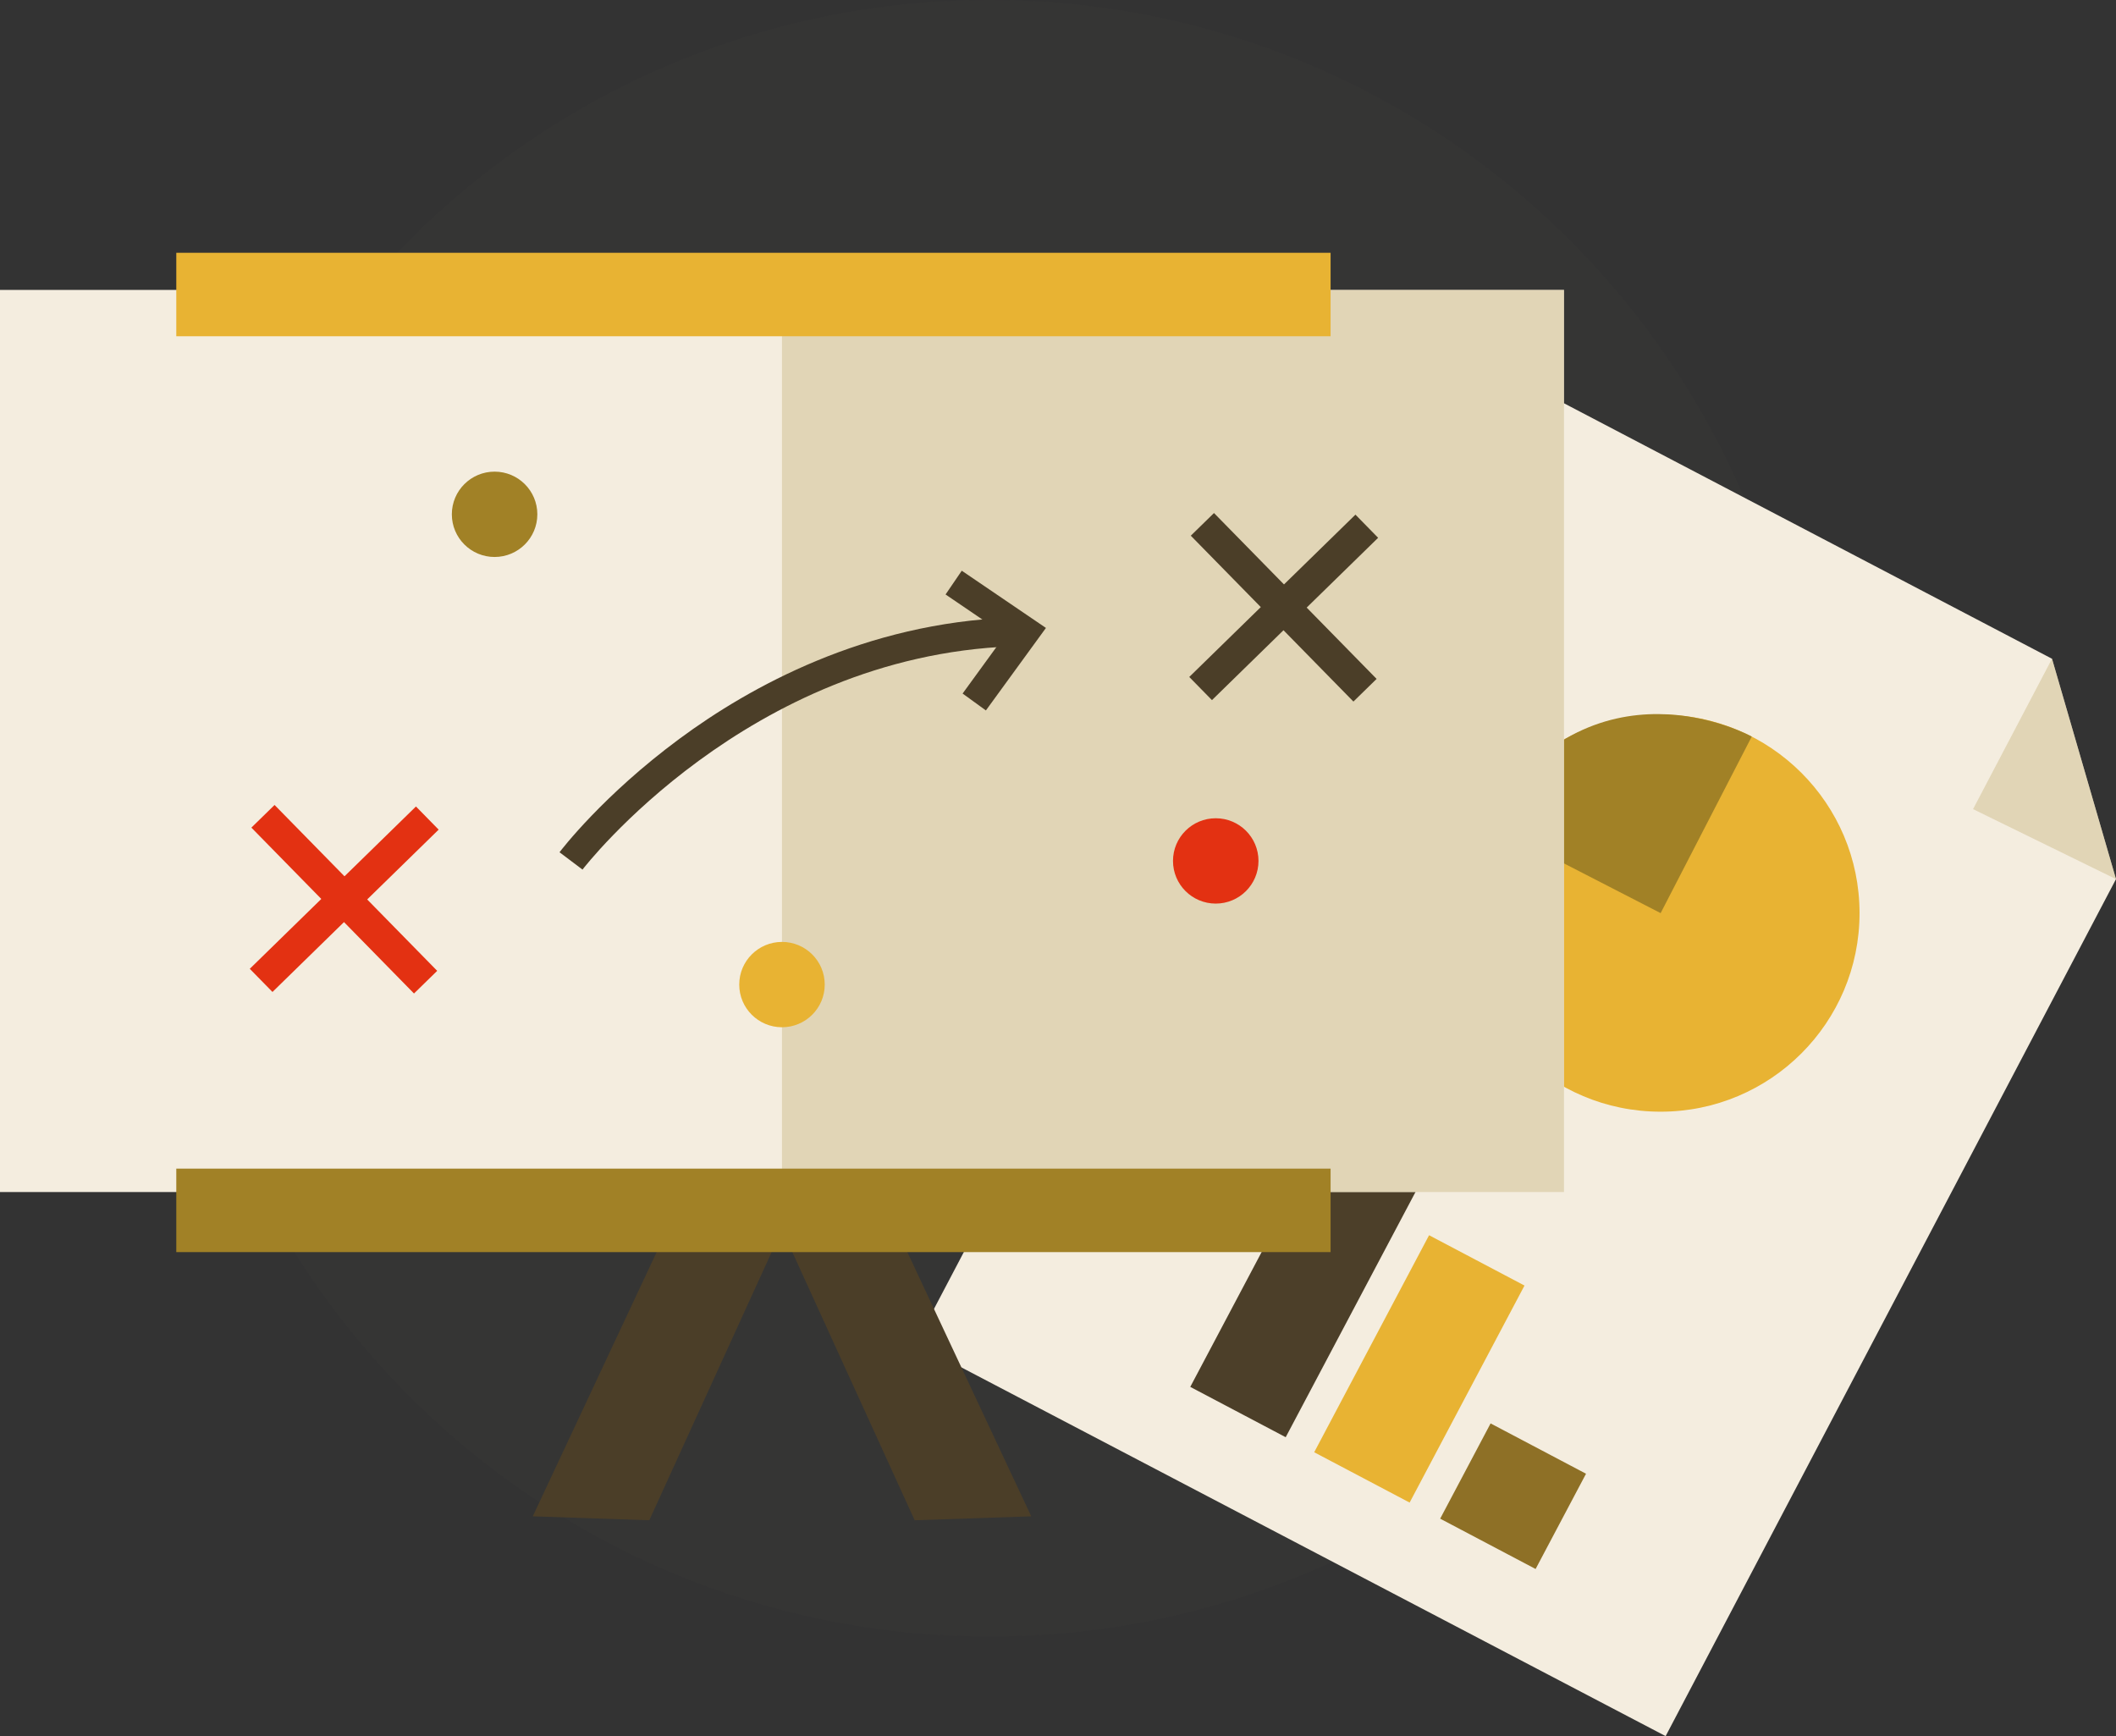 <svg width="440" height="361" viewBox="0 0 440 361" fill="none" xmlns="http://www.w3.org/2000/svg">
<rect x="0" y="0" width="440" height="361" fill="#333333" stroke="none"/>
<g opacity="0.12">
<path opacity="0.12" d="M205.779 340.287C299.922 340.287 376.24 264.111 376.24 170.144C376.24 76.176 299.922 0 205.779 0C111.635 0 35.317 76.176 35.317 170.144C35.317 264.111 111.635 340.287 205.779 340.287Z" fill="#D1C193"/>
</g>
<path d="M346.352 361L190.427 279.366L300.078 70.697L426.692 136.977L440 182.798L346.352 361Z" fill="#F4EDDF"/>
<path d="M297.05 242.736L277.206 232.271L247.503 288.382L267.348 298.847L297.05 242.736Z" fill="#4C3F29"/>
<path d="M317.005 267.312L297.161 256.847L273.273 301.974L293.117 312.439L317.005 267.312Z" fill="#E8B333"/>
<path d="M329.798 306.442L309.953 295.977L299.468 315.785L319.313 326.25L329.798 306.442Z" fill="#8E7026"/>
<path d="M345.303 231.161C368.151 231.161 386.672 212.675 386.672 189.87C386.672 167.065 368.151 148.579 345.303 148.579C322.456 148.579 303.935 167.065 303.935 189.87C303.935 212.675 322.456 231.161 345.303 231.161Z" fill="#E8B333"/>
<path d="M308.541 170.958L345.311 189.87L364.258 153.16C364.258 153.16 331.12 134.757 308.541 170.958Z" fill="#A18126"/>
<g opacity="0.74">
<path opacity="0.74" d="M426.692 136.978L440 182.799L410.277 168.245L426.692 136.978Z" fill="#D1C193"/>
</g>
<path d="M325.218 60.285H0V247.868H325.218V60.285Z" fill="#F4EDDF"/>
<g opacity="0.74">
<path opacity="0.74" d="M325.211 60.285H162.605V247.868H325.211V60.285Z" fill="#D1C193"/>
</g>
<path d="M276.683 52.563H36.658V69.92H276.683V52.563Z" fill="#E8B333"/>
<path d="M162.606 213.602C167.515 213.602 171.495 209.63 171.495 204.73C171.495 199.829 167.515 195.857 162.606 195.857C157.696 195.857 153.716 199.829 153.716 204.73C153.716 209.63 157.696 213.602 162.606 213.602Z" fill="#E8B333"/>
<path d="M252.801 187.889C257.711 187.889 261.69 183.917 261.69 179.016C261.69 174.116 257.711 170.144 252.801 170.144C247.892 170.144 243.912 174.116 243.912 179.016C243.912 183.917 247.892 187.889 252.801 187.889Z" fill="#E33112"/>
<path d="M102.844 115.816C107.754 115.816 111.734 111.844 111.734 106.943C111.734 102.043 107.754 98.071 102.844 98.071C97.935 98.071 93.955 102.043 93.955 106.943C93.955 111.844 97.935 115.816 102.844 115.816Z" fill="#A18126"/>
<path d="M91.213 172.511L86.494 167.698L51.939 201.45L56.658 206.264L91.213 172.511Z" fill="#E33112"/>
<path d="M86.086 206.583L90.909 201.873L57.094 167.382L52.271 172.092L86.086 206.583Z" fill="#E33112"/>
<path d="M286.568 111.827L281.849 107.013L247.294 140.765L252.013 145.579L286.568 111.827Z" fill="#4B3E28"/>
<path d="M281.429 145.88L286.251 141.169L252.436 106.679L247.613 111.389L281.429 145.88Z" fill="#4B3E28"/>
<path d="M121.125 180.818L116.347 177.215C116.706 176.737 125.386 165.367 141.292 153.617C155.993 142.748 179.875 129.562 210.19 128.426L210.414 134.406C155.386 136.462 121.462 180.377 121.125 180.818Z" fill="#4B3E28"/>
<path d="M205.007 147.726L200.162 144.213L209.014 132.044L196.62 123.612L199.99 118.671L217.491 130.571L205.007 147.726Z" fill="#4B3E28"/>
<path d="M140.611 251.68L110.782 315.298L135.016 316.113L163.556 253.563L140.611 251.68Z" fill="#4B3E28"/>
<path d="M184.6 251.68L214.436 315.298L190.194 316.113L161.654 253.563L184.6 251.68Z" fill="#4B3E28"/>
<path d="M276.683 243.001H36.658V260.358H276.683V243.001Z" fill="#A18126"/>
</svg>
